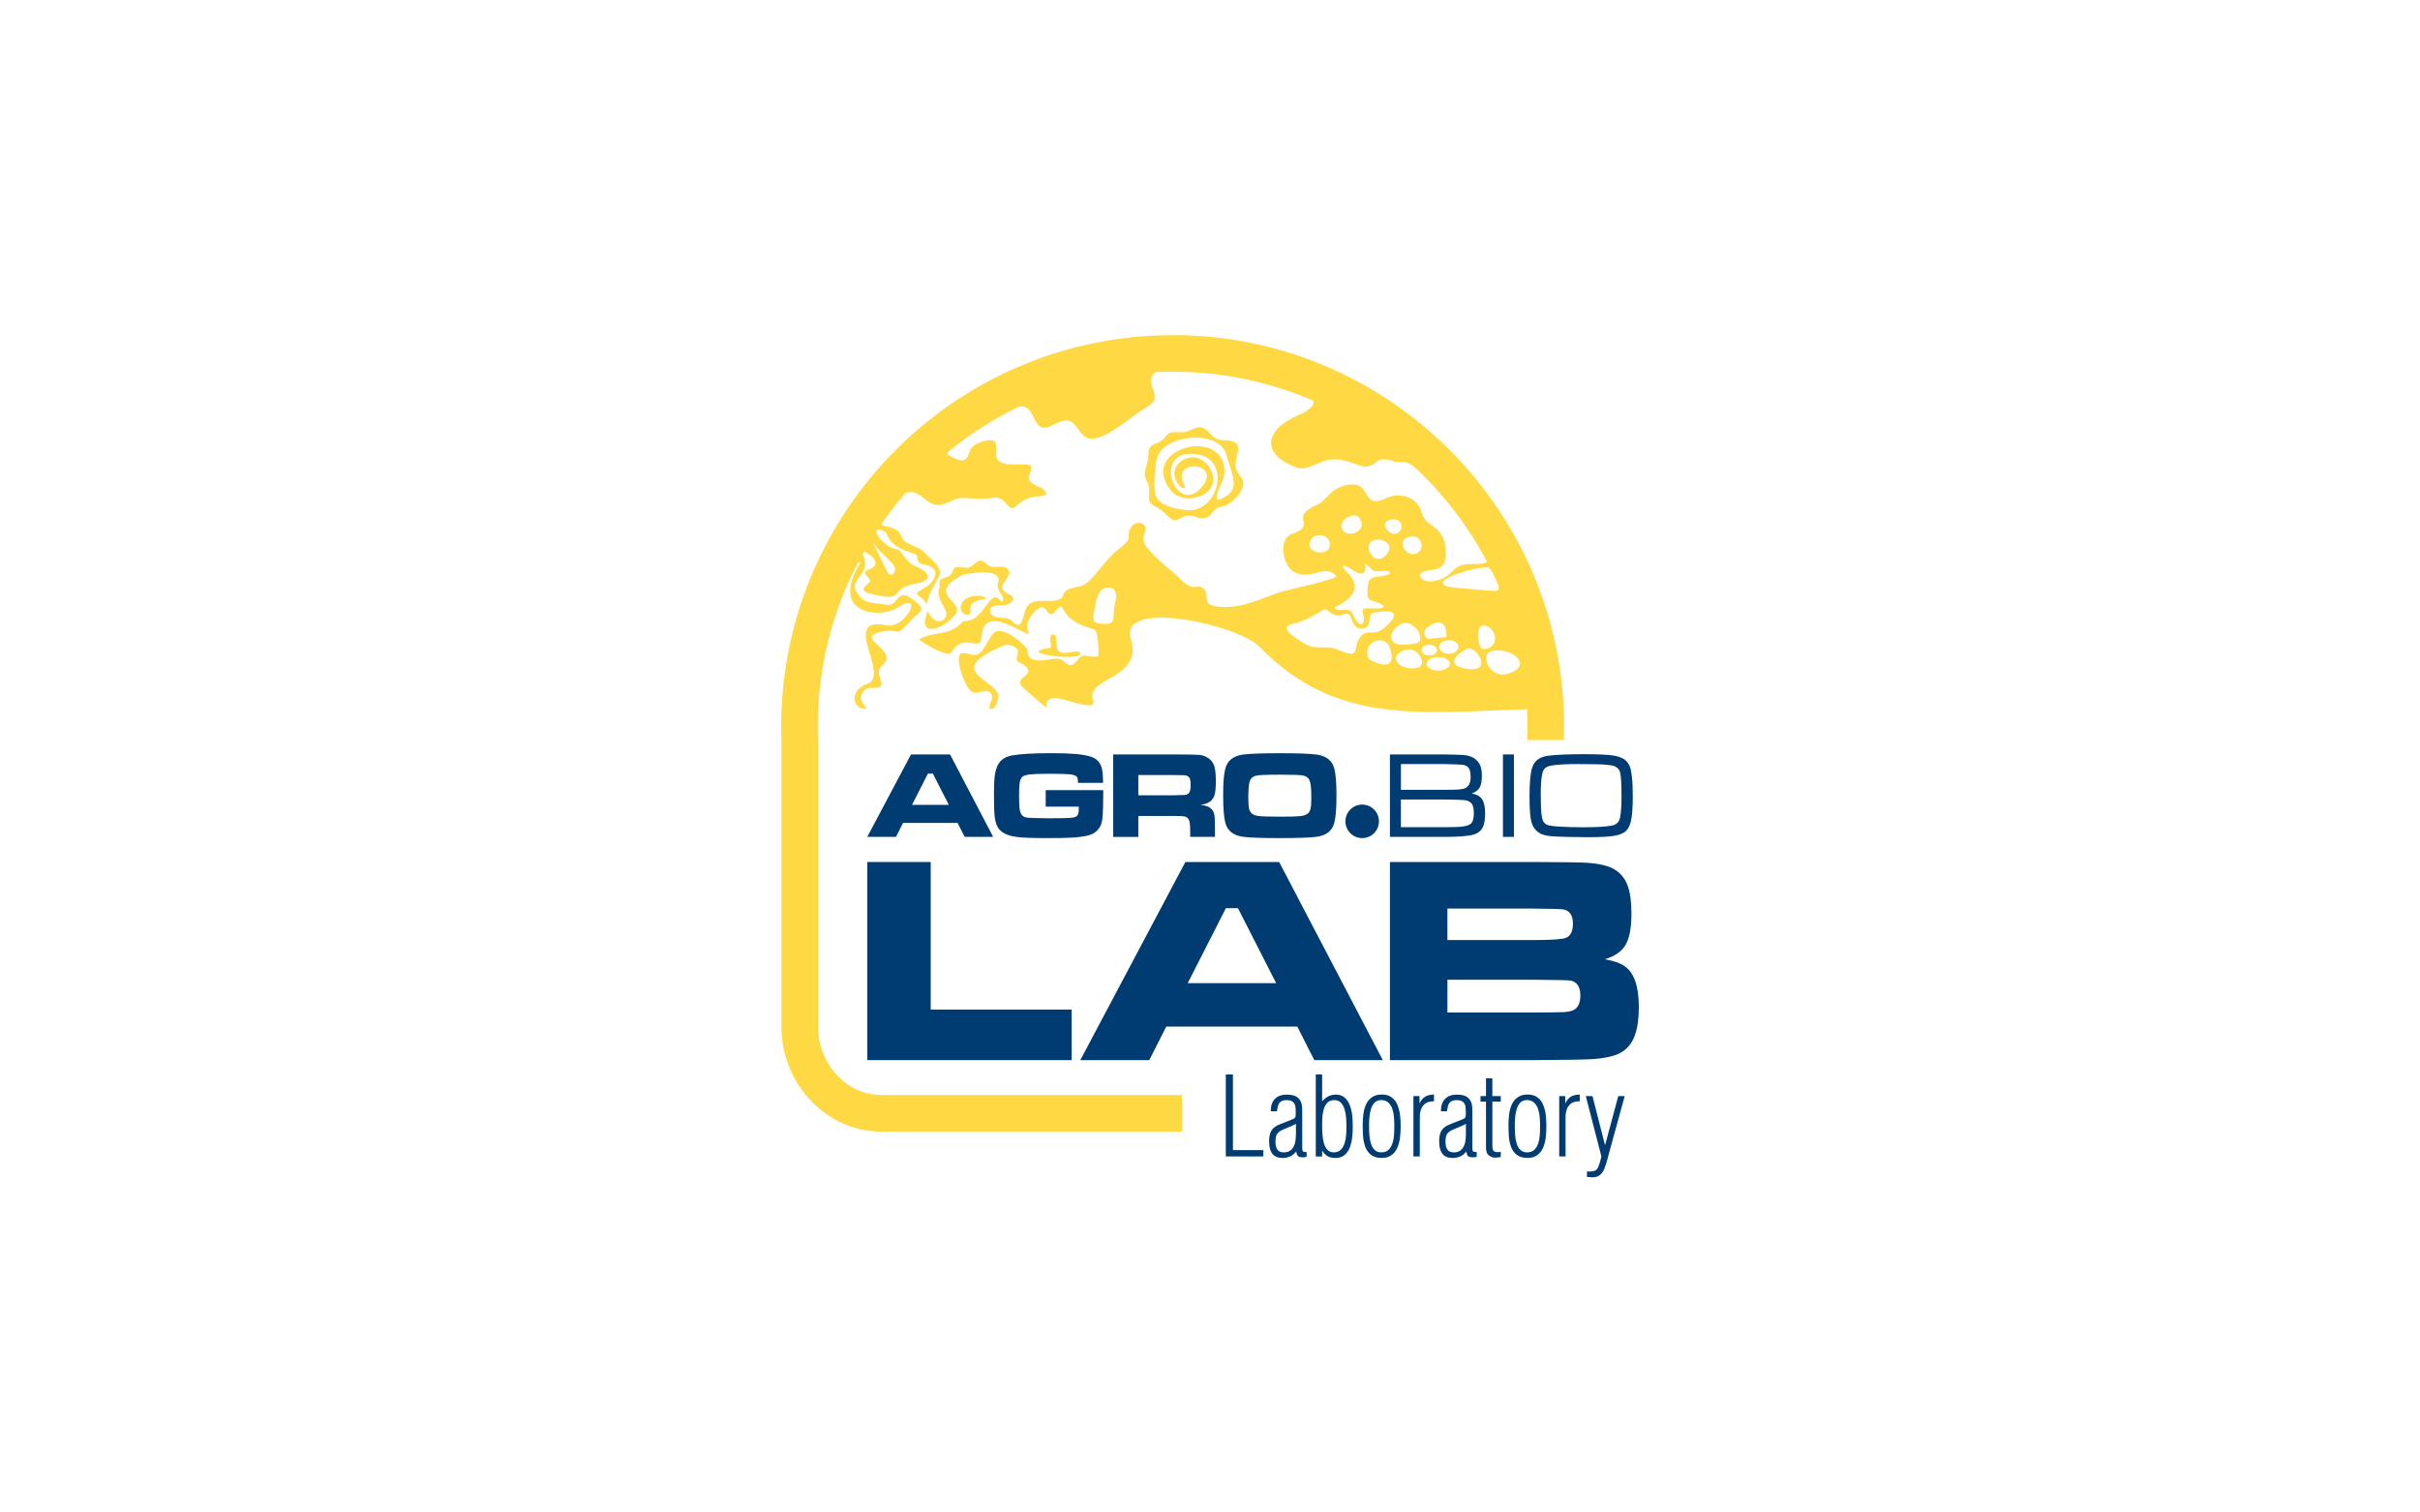 <?xml version="1.0" encoding="UTF-8"?>
<svg xmlns="http://www.w3.org/2000/svg" id="Livello_1" data-name="Livello 1" viewBox="0 0 800 500">
  <defs>
    <style>
      .cls-1 {
        fill: #ffd944;
      }

      .cls-1, .cls-2 {
        fill-rule: evenodd;
      }

      .cls-2, .cls-3 {
        fill: #003b71;
      }
    </style>
  </defs>
  <path class="cls-1" d="M387.67,110.8c-71.47,0-129.43,57.96-129.43,129.44,0,1.5.03,2.98.07,4.46h.01v94.6c0,19.13,14.89,34.79,33.09,34.79h99.3v-12.1h-99.3c-12.16,0-21.01-10.96-21.01-22.69v-94.6c-.06-1.47-.08-2.96-.08-4.46,0-19.52,4.8-37.91,13.24-54.12.3-.19.6-.26.87-.19-10.73,17.65,7.1,18.42,12.09,15.05,9.4-6.37,3.02,7.09-3.56,5.73-15.46-3.16,1.53,16.58-6.2,19.32-7.12,2.53-3.93,9.43-.4,8.1-.01-.72-2.99-2.47-1.09-5.39,1.69-2.59,4.96-.32,6.03-2.1.77-1.28-2.26-4.54.32-6.64,6.36-5.19-10.73-9.3.5-11.32,5.79-1.03,3.4,2.7,9.6-4.18,1.72-1.9,4.29-2.6,1.83-4.86-7.79-7.12-5.96,1.34-10.68.24-1.74-.4-5.46-.26-7.69-1.72-7.3-7.09,3.73-6.79-.01-15.06.14-.24.28-.48.43-.73,1.89.6,6.6,4.09,1.59,5.92-2.97,1.09.28,2.16.46,3.94-.21.65-5,2.86.41,4.13,12.39,2.9,4.53-1.65,15.09-3.49,4.69-.83,5.15-3.5-1.19-6.02-2.16-.86-4.34-5.29-5.26-5.29-3.13,0-7.02-4.24-7.03-5.87.13-.2.24-.39.37-.59.37-.12,1.01-.01,2,.41,2.42,1.06-.06,4.55,10.32,7.59,1.73.52-.08,3.02,2.62,3.4,6.95.99,3.82,5.89,1.26,7.42-5.6,3.36-2.47,1.72.13,5.8,1.73-8.54,7.61-9.23,1.89-14.5-5.57-5.13-1.8-2.54-8.46-5.79-1.84-.9-1.47-2.57-3.1-3.96-1.92-1.63-3.63-1.06-5.02-1.9-.17-.1-.23-.26-.23-.47,2.44-3.5,5.09-6.87,7.89-10.09,1.8-.81,3.74-.26,5.99,1.65,4.18,3.54,5.83,2.4,10.26.47,3.09-1.33,7.26.47,12-.51,5.8-1.2,5.11,5.62,8.54,2.51,4.87-4.37,8.39-2.26,9.73-3.83-.33-2.16-3.16-2.46-4.67-3.56-2.71-1.94.53-3.73-.52-5.82-1.03-.87-6.44.07-9.09-.8-4.16-1.37-1.17-5.04-2.76-7.27-1.37-.99-7.36.3-8.29,3.41-1.46,4.89-3.94,2.69-7.5.89.19-.34.44-.69.71-1.04,7.13-5.79,14.95-10.78,23.32-14.78,4.14-.26,4.1,4.06,6.3,6.32,2.46,2.53,6.15-1.87,9.31-1.67,3.37.23,3.98,5.23,7.31,5.97,4.64,1.04,13.32-6.59,17.22-9.17,3.31-2.2,5.57-2.69,4.03-6.96-1.1-3.06-.84-4.88.83-5.8,1.86-.09,3.72-.14,5.6-.14,16.49,0,32.18,3.43,46.41,9.57,1.02,1.76-2.57,3.83-4.82,4.77-11.43,4.83-12.57,13.22-.27,17.45,3.2,1.1,7.07-2.56,11.66-2.81,4.99-.3,9.45,3.24,12.1,2.23,1.97-.74,2.89-2.57,5.22-2.27,2.63.34,2.63,1.14,5.93.89.96-.07,2.35.66,3.97,1.93,9.5,8.9,17.52,19.36,23.65,30.98,0,.06,0,.12-.01.16-4.04,1.86-7.67-1.17-11.83,3.5-2.59,2.9-9.57,4.37-10.33.83,1.39-3.56,10.17,1.63,8.4-9.81-1.06-6.8-6.79-6.4-7.72-10.68-1.19-5.5-7.59-7-11.76-4.96-7.61,3.76-5.49-4.27-10.52-4.49-7.13-.3-9.12,5.24-12.02,6.51-10.49,4.57.36,6.72-8.6,9.8-4.69,1.63-2.96,10.43.36,12.43,5.82,3.5,10.32-2.93,14.33,1.54-.94,1.4-15.32,4.22-18.73,5.33-6.43,2.13-12.21,5.22-19.15,4.87-7.9-.4-3.4-4-6.15-6.12-2.57-1.97-2.66,1.96-8.19-3.69-2.57-2.61-11.79-9.26-11.59-12.7.08-1.6,1.39-3.86-.02-4.84-1.24-.87-3.29-.39-4.04.91-2.24,3.93,1.6,2.87-4.55,7.69-4.86,3.8-8.66,11.35-12.46,11.96-8.06,1.33-3.44,3.49-7.66,4.57-3,.75-8.09-.93-9.9,2.31-1.14,2.03-1.34,8.62-4.86,4.52-1.74-2.04-7.46.39-7.2-4.03.9-1.69,3.9-.72,5.67-1.37,1.6-.6,3.1-2.27.77-3.26-6.66-2.86,2.94-6.27-1.12-8.83-1.67-1.06-3.64.3-5.6-.73-1.66-.87-2.24-2.7-4.37-1.07-2.62,1.99-1.87,1.84-5.32,1.52-3.3-.33-1.53,1.73-3.63,2.94-1.74,1.03-3.61.24-3.03,3.6-1.94,4.1,3.37,7.53,1.93,9.96-1.73,2.91-4.96.76-5.86-2.03-3.56,8.13,3.42,7.19,8.7,1.64,4.72-4.94-10.4-6.59,2.84-13.62.06-.04,13.43-2.82,11.67,2.53-1.06,3.23,3.13,4.6,1.17,6.56-4.27-5.84-5.17,6.69-12.69,6.27-4.83,5.43-10.1,3.03-14.66,6.1.01.06,9.4,6.46,10.79,4.13,4.22-7.06,9.62.74,9.93-5.23.66-12.53,18.08,3.09,15.3-1.83-1.63-2.89,3.56-8.62,5.09-7.72,1.68,1.01,1.81,3.64,3.8,1.44,4.62-5.1-.93,2.13,12.95,5.84,1.63.45,1.54,8.6,1.46,8.67-2.54,1.39-4.63-1.64-6.87,1.39-2.79,3.75-3.57.46-5.95-.3-2.54-.81-10.46,3.14-10.65-3-.04-1.06-8.17-8.48-11.1-5.6-1.49,1.46-2.51,4.15-3.84,5.85-2.5,3.23-4.7-.14-7.27,1.11-1.65,2.12,1.48,10.51,3.51,12.28,1.92,1.69,5.18-1.3,6.67.8,1.52,2.14-2.83,6.13,1.16,4.79.79-1.27,1.6-3.95.96-5.07-2.77-4.89-15.69-7.42-.07-14.61,2.39-1.1,3.01-1.74,5.09-.81,3.31,1.46.79,2.83,1.47,5,.41.54,5.42,2,3.13,4.44-1.54,1.64-3.77,2.04-.32,5.06,12.33,10.7,3.06,3.26,9.58,2.7,2.8-.23,14.36,4.96,12.75.71-2.86-7.56,16.73-6.9,12.5-20.19-4.31-13.52,35.32-4.87,42.54,2.56,25.22,25.94,52.94,21.76,88.44,20.59.09,1.92.14,3.83.14,5.76,0,1.5-.03,2.98-.08,4.46h12.1c.04-1.47.07-2.96.07-4.46,0-71.48-57.96-129.44-129.45-129.44M295.91,188.29c0,.39-.13.74-.41,1.12-2.06,2.67-2.86-3.22-7.59-10.93,3.07,4.77,8,7.47,8,9.82M439.32,181.4c-2.28,2.71-8.39.59-5.91-3.17,1.56-2.39,7.49-1.5,5.91,3.17M368.63,199.34c-1.09,3.7.63,6.86-2.82,6.89-4.56.04-4.83-.52-3.93-5.23.37-1.92,1.09-5.89,3.16-6.52,3.84-1.17,4.43,1.97,3.59,4.86M492.01,187.55c.14,0,.74.73,1.4,1.74.7,1.45,1.36,2.91,1.99,4.4.14.86-.06,1.52-.84,1.66-.56.1-10.45-.86-12.12-.95-14.35-.85,3.27-7,9.58-6.85M482.14,213.86c0,1.25-1.43,2.24-3.2,2.24s-3.2-1-3.2-2.24,1.44-2.23,3.2-2.23,3.2,1,3.2,2.23M474.25,206.03c3.64-1.32,4.19,3.07,3.82,4.56l-6.03.61c-2.91-2.19-.08-4.34,2.22-5.17M465.2,177.7c4.47-1.81,6.19,3.44,3.4,5.07-3.33,1.95-7.17-3.56-3.4-5.07M459.36,171.86c3.9-1.14,5.43,3.1,2.43,4.44-2.51,1.13-5.94-3.42-2.43-4.44M453.7,178.79c3.11-1.47,8.19,1.37,4.03,5.14-3.55,3.22-7.32-3.57-4.03-5.14M447.31,170.4c2.89-.54,4.82,5.57-.82,6-3.71.27-4.58-4.99.82-6M445.52,189.42c-3.09-3.03-1.06-2.86,1.49-1.07,2.63,1.83,4.83,2.04,4.31-1.9,3.03,1.84,1.42,2.69,5.26,2.33,4.16-.39,3.57,1.36-.29,1.73-3.36.33-4.07.76-4.23,4.56-.19,4.26,1.39,3.09,4.12,4.47,4.1,2.07-3.49,1.56-3.9,1.53-3.71-.27-.53,2.79-1.6,4.66-1.37,2.4-3.46-2.74-3.84-3.36-1.12-1.84-4.77.41-5.66-1.54,0-.27,11.42-4.42,4.34-11.4M449.78,210.44c-2.86,3.42.54,7.89-7.36,4.39-4.21-1.87-7.64.52-11.99-2.57-2.06-1.47-8.67-4.96-2.57-6.16,4.35-.86,9.66-4.67,9.98-4.69,1-.07,2.6,2.21,4.51,2.07,2.23-.19,3.37-1.79,4.4,1.08.71,2.02,1.66,3.77,4.23,3.04,2.51-.73,1.21-3.46,2.5-4.92.06-.06,10.93-2.4,6.17,2.92-5.44,6.11-7.19,1.61-9.87,4.83M452.47,217.77c-2.43-6.2,5.46-7.76,6.8-4.06,3.5,9.71-6.11,4.86-6.8,4.06M464.1,205.97c1.87-.48,4.4,1.67,4.95,3.1,1.52,4.03-1,3.63-3.89,3.97-8.12.96-5.52-5.93-1.06-7.07M466.86,220.96c-5.69-.07-7.79-5.03-1.66-6.24,3.87-.76,7.89,6.31,1.66,6.24M469.93,214.92c0-.99,1.14-1.79,2.54-1.79s2.56.8,2.56,1.79-1.14,1.77-2.56,1.77-2.54-.8-2.54-1.77M475.45,221.68c-2.13,0-3.86-1-3.86-2.24s1.73-2.23,3.86-2.23,3.84,1,3.84,2.23-1.73,2.24-3.84,2.24M485.62,221.15c-6.8-.69-6.1-3.76-.73-6.6,2.81-1.5,8.82,7.4.73,6.6M489.91,214.47c-1.86-1.77-2.29-10.27,2.53-6.95,3.16,2.2,2.06,7.69-2.53,6.95M500,222.15c-7.26,3.53-10.7-5.47-7.43-6.7,5.49-2.04,14.19,3.43,7.43,6.7"></path>
  <path class="cls-1" d="M357.1,216.16c-.04,2.47-21.9-.2-10.4-1.92,1.25.14.56-1.52.52-2.43-.04-.86-.13-2.37,1.12-2.07,1.64.4.33,4.8,1.72,5.5,1.21,1.73,7.19-1.13,7.06.92"></path>
  <path class="cls-1" d="M320.81,202.24c.04,1.79-3.23,1.07-3.23-1.37.12-4.2,7-4.79,8.43-2.9-3.31.43-5.64,1.09-5.2,4.27"></path>
  <path class="cls-1" d="M410.79,158.7c-1.32-2.62-2.79-2.84-2.24-6.32.31-2.06,1.8-5.2-.65-6.3-2.31-1.05-4.97.08-6.9-1.76-1.63-1.57-2.69-3.6-5.49-2.91-3.26.8-1.56,1.61-6.53,1.43-3.51-.14-2.76,1.06-4.93,2.76-2.01,1.59-4.22.86-4.36,4-.18,3.82-.67,3.51-1.21,6.55-.4,2.16,1.52,3.29,1.45,6.06-.07,2.77-.77,3.89,2.14,5.37,3.1,1.59,2.69,2.14,4.97,3.86,1.99,1.52,3.3-.67,5.39-.97,2.42-.34,4.33,1.77,6.63.5,2.39-1.28,1.43-2.84,5.13-3.58,3.54-.7,7.89-6.12,6.6-8.67M405.71,163.74c-7.06,5.03-1.39-4.39-1.06-6.33,2.16-17.09-28.95-9.79-17.64,4.69,1.49,1.75,3.89,2.72,6.28,2.67,12.53-1.4,7.59-13.46,1.17-13.62-3.53-.09-7.19,3.09-6.04,6.75.48,1.57,1.56,3.16,2.69,3.46,2.1.56-1.86-3.13.06-5.66,2.61-3.43,11.65-.88,5.93,5.53-8.61,9.67-16.73-13.46-1.39-11.07,11.35,1.76,7.13,18.76-2.69,18.49-3.47-.08-10.27-1.33-11.12-5.34-.59-2.82-.24-10.82,1.16-13.28,3.71-6.57,20.53-8.01,22.49.8,1.05,4.7,4.5,9.82.16,12.92"></path>
  <path class="cls-3" d="M524.65,389.09c.17,0,.41.01.72.04.51.05.87.07,1.08.07.8,0,1.49-.17,2.09-.51.77-.48,1.37-1.23,1.79-2.26.42-1.02.82-2.29,1.21-3.81l.14-.58,5.42-19.7h-2.13l-4.34,16.16h-.07l-4.12-16.16h-2.21l5.17,20.02c-.34,1.45-.72,2.66-1.16,3.65-.24.48-.58.81-1.01,1-.43.18-.95.27-1.56.27h-.54c-.24-.02-.41-.04-.51-.04v1.84ZM517.43,362.35h-1.99v19.95h2.1v-13.08c0-1.61.39-2.88,1.15-3.8.77-.92,1.95-1.37,3.54-1.37v-2.2c-1.18,0-2.14.22-2.87.65-.73.43-1.35,1.16-1.86,2.17h-.07v-2.31ZM504.85,380.96c-.92,0-1.66-.27-2.22-.8-.56-.53-.98-1.23-1.25-2.12-.27-.88-.43-1.8-.51-2.76-.07-.96-.11-2.1-.11-3.4,0-.92.04-1.81.13-2.69.08-.88.25-1.74.51-2.59.25-.84.65-1.54,1.19-2.1.54-.55,1.26-.83,2.15-.83,1.01,0,1.82.28,2.42.85.6.57,1.04,1.28,1.32,2.15.27.87.45,1.75.52,2.64.07.89.11,1.88.11,2.96s-.03,2.07-.09,2.96c-.06.89-.22,1.77-.49,2.66-.27.88-.7,1.61-1.3,2.19-.6.58-1.4.87-2.39.87M504.88,382.8c1.37,0,2.49-.32,3.34-.96.86-.64,1.49-1.47,1.92-2.49.42-1.02.71-2.12.85-3.29.14-1.17.21-2.44.21-3.82,0-1.3-.07-2.53-.21-3.69-.15-1.15-.43-2.25-.85-3.29-.42-1.04-1.05-1.87-1.89-2.49-.85-.63-1.93-.94-3.26-.94s-2.38.29-3.23.88c-.86.59-1.51,1.37-1.95,2.33-.45.96-.75,2.02-.9,3.16-.16,1.14-.24,2.35-.24,3.63,0,1.57.05,2.91.14,4.05.09,1.13.34,2.23.74,3.31.4,1.07,1.03,1.94,1.9,2.6.87.66,2.01.99,3.43.99M496.13,380.74c-.38.09-.73.14-1.05.14-.24,0-.47-.04-.69-.11-.43-.07-.72-.28-.85-.63-.13-.35-.2-.76-.2-1.25v-14.71h2.78v-1.84h-2.78v-5.85h-2.1v5.85h-1.81v1.84h1.81v14.93c0,1.01.14,1.76.42,2.26.28.49.86.9,1.75,1.21.21.07.48.11.79.11.41,0,1-.06,1.77-.18.05-.02.1-.04.14-.04v-1.73ZM478.32,367.37c.05-.22.08-.4.11-.54.07-.51.16-.93.25-1.27.1-.34.25-.65.45-.94.21-.29.51-.52.9-.69.4-.17.91-.25,1.54-.25.87,0,1.52.17,1.97.51.45.34.74.83.89,1.48.09.58.14,1.28.14,2.1,0,.51-.02.92-.07,1.23-.05.39-.23.65-.54.8-.55.26-1.46.64-2.71,1.12-1.28.48-2.19.86-2.75,1.12-1.01.51-1.72,1.18-2.13,2.02-.41.84-.61,1.88-.61,3.11,0,.84.07,1.6.2,2.26.13.66.37,1.25.71,1.77.34.52.81.92,1.41,1.19.6.28,1.34.41,2.21.41s1.72-.18,2.49-.54c.77-.36,1.41-.89,1.92-1.59h.04l.07.36c.09.43.2.75.33.94.12.19.36.36.72.51.39.07.75.11,1.08.11.46,0,.87-.07,1.23-.21v-1.52c-.62,0-1.02-.08-1.19-.25-.17-.17-.25-.53-.25-1.08v-12.26c0-.87-.06-1.6-.18-2.2-.12-.6-.38-1.17-.79-1.7-.43-.55-1-.94-1.7-1.17-.7-.23-1.5-.34-2.42-.34-1.71,0-3.02.47-3.94,1.41-.92.94-1.37,2.31-1.37,4.12h2.02ZM484.6,375.03c0,.89-.07,1.71-.22,2.46-.14.75-.41,1.41-.79,1.99-.68.99-1.66,1.48-2.96,1.48-1.01,0-1.73-.31-2.15-.92-.42-.61-.63-1.46-.63-2.55,0-1.18.17-2.04.51-2.6.34-.55,1.03-1.06,2.09-1.52.22-.1.55-.24,1.01-.43,1.4-.55,2.44-1.02,3.14-1.41v3.51ZM469.24,362.35h-1.99v19.95h2.1v-13.08c0-1.61.39-2.88,1.16-3.8.77-.92,1.95-1.37,3.54-1.37v-2.2c-1.18,0-2.14.22-2.87.65-.73.43-1.35,1.16-1.86,2.17h-.07v-2.31ZM456.67,380.96c-.92,0-1.66-.27-2.22-.8-.56-.53-.98-1.23-1.25-2.12-.27-.88-.43-1.8-.51-2.76-.07-.96-.11-2.1-.11-3.4,0-.92.04-1.81.13-2.69.08-.88.25-1.74.51-2.59.25-.84.65-1.54,1.19-2.1.54-.55,1.26-.83,2.15-.83,1.01,0,1.82.28,2.42.85.6.57,1.04,1.28,1.32,2.15.28.87.45,1.75.52,2.64.07.89.11,1.88.11,2.96s-.03,2.07-.09,2.96c-.06.89-.22,1.77-.49,2.66-.27.88-.7,1.61-1.3,2.19-.6.58-1.4.87-2.39.87M456.7,382.8c1.37,0,2.49-.32,3.34-.96.86-.64,1.49-1.47,1.92-2.49.42-1.02.7-2.12.85-3.29.14-1.17.22-2.44.22-3.82,0-1.3-.07-2.53-.22-3.69-.15-1.15-.43-2.25-.85-3.29-.42-1.04-1.06-1.87-1.9-2.49-.85-.63-1.93-.94-3.26-.94s-2.38.29-3.23.88c-.86.59-1.5,1.37-1.95,2.33-.45.96-.75,2.02-.9,3.16-.16,1.14-.24,2.35-.24,3.63,0,1.57.05,2.91.14,4.05.1,1.13.34,2.23.74,3.31.4,1.07,1.03,1.94,1.9,2.6.87.66,2.01.99,3.43.99M437.08,380.42h.07c.89,1.59,2.32,2.39,4.3,2.39,1.25,0,2.28-.34,3.07-1.01.79-.68,1.38-1.54,1.75-2.6.38-1.06.62-2.16.74-3.29.12-1.13.18-2.35.18-3.65,0-1.18-.06-2.34-.18-3.49-.12-1.14-.38-2.25-.76-3.31-.39-1.06-.96-1.93-1.72-2.6-.76-.67-1.73-1.01-2.91-1.01-1.71,0-3.2.71-4.48,2.13h-.07v-8.78h-2.1v27.11h2.1v-1.88ZM440.95,380.96c-.87,0-1.57-.28-2.1-.83-.53-.55-.92-1.27-1.18-2.15-.25-.88-.42-1.81-.49-2.79-.07-.98-.11-2.05-.11-3.23,0-1.06.03-2.01.09-2.84.06-.83.22-1.67.47-2.51.25-.84.66-1.54,1.21-2.1.55-.55,1.3-.83,2.24-.83s1.69.3,2.24.9c.55.6.96,1.36,1.21,2.28.25.92.41,1.81.47,2.67.06.87.09,1.82.09,2.86s-.03,1.96-.09,2.83c-.06.88-.22,1.77-.49,2.66-.27.89-.69,1.63-1.27,2.2-.58.58-1.35.87-2.31.87M422.11,367.37c.05-.22.08-.4.11-.54.07-.51.15-.93.25-1.27.09-.34.25-.65.45-.94.2-.29.51-.52.9-.69.4-.17.91-.25,1.54-.25.87,0,1.53.17,1.97.51.45.34.74.83.88,1.48.1.58.14,1.28.14,2.1,0,.51-.02.92-.07,1.23-.05.39-.23.65-.54.8-.55.26-1.46.64-2.71,1.12-1.28.48-2.19.86-2.75,1.12-1.01.51-1.72,1.18-2.13,2.02-.41.84-.61,1.88-.61,3.11,0,.84.07,1.6.2,2.26.13.66.37,1.25.71,1.77.34.52.81.92,1.41,1.19.6.28,1.34.41,2.2.41s1.72-.18,2.49-.54c.77-.36,1.41-.89,1.92-1.59h.04l.07.36c.1.43.21.75.33.94s.36.36.72.51c.39.07.75.11,1.08.11.46,0,.87-.07,1.23-.21v-1.52c-.63,0-1.02-.08-1.19-.25-.17-.17-.26-.53-.26-1.08v-12.26c0-.87-.06-1.6-.18-2.2-.12-.6-.39-1.17-.8-1.7-.43-.55-1-.94-1.7-1.17-.7-.23-1.5-.34-2.42-.34-1.71,0-3.02.47-3.94,1.41-.92.94-1.37,2.31-1.37,4.12h2.02ZM428.4,375.03c0,.89-.07,1.71-.22,2.46-.14.75-.41,1.41-.8,1.99-.67.99-1.66,1.48-2.96,1.48-1.01,0-1.73-.31-2.15-.92-.42-.61-.63-1.46-.63-2.55,0-1.18.17-2.04.51-2.6.34-.55,1.04-1.06,2.1-1.52.22-.1.55-.24,1.01-.43,1.4-.55,2.45-1.02,3.15-1.41v3.51ZM417.63,382.3v-2.1h-10.05v-25.01h-2.35v27.11h12.4Z"></path>
  <polygon class="cls-3" points="286.71 284.96 307.67 284.96 307.67 333.75 354.27 333.75 354.27 350.46 286.71 350.46 286.71 284.96"></polygon>
  <path class="cls-3" d="M421.87,325.02l-12.63-24.8h-3.98l-12.63,24.8h29.24ZM434.48,350.46l-5.62-11.09h-43.32l-5.62,11.09h-22.8l34.74-65.5h31l34.27,65.5h-22.65Z"></path>
  <path class="cls-3" d="M478.48,334.72h28.22c5.85-.03,9.32-.08,10.4-.14,1.08-.07,2-.23,2.74-.53,1.72-.67,2.59-2.34,2.59-4.99s-1-4.36-2.98-4.85c-.69-.18-4.95-.29-12.74-.33h-28.22v10.84ZM478.48,310.77h28.12c6.17,0,9.84-.25,11.02-.72,1.57-.61,2.36-2.18,2.36-4.7s-.95-4.15-2.83-4.65c-.74-.2-4.26-.31-10.55-.34h-28.12v10.42ZM459.48,350.46v-65.5h47.07c10.01.03,15.97.12,17.85.25,4.29.25,7.44,1.02,9.45,2.29,1.95,1.21,3.36,2.95,4.19,5.21.85,2.26,1.28,5.36,1.28,9.29,0,4.7-.65,8.16-1.95,10.36-1.29,2.21-3.59,3.78-6.88,4.75,2.9.51,5.06,1.25,6.47,2.21,3.19,2.13,4.8,6.65,4.8,13.53,0,5.34-.83,9.29-2.49,11.84-1.13,1.74-2.64,3.02-4.57,3.82-1.92.82-4.62,1.36-8.11,1.61-2.26.16-8.91.28-19.9.34h-47.22Z"></path>
  <path class="cls-3" d="M521.41,252.59c-3.81,0-6.6.15-8.39.46-1.03.18-1.79.47-2.25.89-.46.41-.78,1.1-.97,2.04-.31,1.52-.46,3.74-.46,6.67s.08,5.21.25,6.58c.16,1.38.46,2.3.9,2.77.35.39.85.67,1.5.84.65.18,1.68.31,3.09.4,2.33.15,5.04.24,8.12.24,4.4,0,7.59-.18,9.58-.54,1.57-.27,2.51-1.19,2.8-2.78.31-1.7.46-4.02.46-6.95,0-3.58-.13-6.11-.4-7.57-.27-1.48-1.3-2.37-3.1-2.65-1.05-.16-2.23-.26-3.55-.31-1.32-.05-3.86-.07-7.6-.09M523.5,249.32c4.66,0,7.95.15,9.86.45,1.91.3,3.3.88,4.18,1.75.56.54.98,1.2,1.26,1.95.28.75.5,1.8.66,3.16.2,1.72.3,3.89.3,6.52,0,3.35-.16,5.9-.47,7.61-.31,1.73-.85,2.99-1.63,3.79-.8.85-2.11,1.43-3.94,1.74-1.83.32-4.83.47-9,.47-2.05,0-4.32-.04-6.82-.1-2.49-.06-4.14-.13-4.92-.2-1.36-.13-2.43-.35-3.22-.66-.79-.31-1.48-.78-2.09-1.44-.81-.85-1.36-2.04-1.63-3.59-.27-1.55-.41-4.16-.41-7.83,0-4.33.3-7.42.9-9.24.72-2.16,2.37-3.43,4.94-3.82,2.35-.36,6.37-.54,12.04-.56"></path>
  <rect class="cls-3" x="496.84" y="249.4" width="3.63" height="27.26"></rect>
  <path class="cls-3" d="M463.12,273.46h14.45c2.85,0,4.86-.08,6.03-.24,1.17-.15,2.03-.45,2.57-.88.7-.59,1.06-1.75,1.06-3.49,0-1.87-.4-3.07-1.18-3.63-.54-.4-1.17-.64-1.89-.72-.71-.07-2.91-.14-6.6-.2h-14.45v9.16ZM463.12,261.1h14.45c2.43,0,4.08-.04,4.98-.13.89-.09,1.58-.27,2.07-.55,1.03-.59,1.54-1.77,1.54-3.57s-.36-2.85-1.06-3.4c-.46-.35-1.02-.56-1.69-.64-.68-.08-2.63-.15-5.84-.22h-14.45v8.51ZM459.48,276.66v-27.26h18.09c3.31.06,5.36.12,6.19.18,2.58.22,4.37,1.22,5.36,3.02.51.92.76,2.18.76,3.8,0,1.76-.25,3.09-.74,3.95-.5.87-1.38,1.52-2.64,1.97,1.62.27,2.77.89,3.44,1.89.67.99,1.01,2.55,1.01,4.7,0,2.72-.5,4.59-1.5,5.63-.59.6-1.32,1.04-2.2,1.32-.88.28-2.21.48-3.96.62-1.51.12-3.41.18-5.71.18h-18.09Z"></path>
  <path class="cls-3" d="M423.11,256.09c-4.4,0-7.05.12-7.95.34-1.02.27-1.7.86-2.02,1.79-.32.93-.48,2.77-.48,5.53,0,1.66.09,2.87.26,3.61.33,1.39,1.34,2.18,3.01,2.38,1.24.16,3.64.24,7.21.24,3.34,0,5.56-.06,6.67-.18,1.1-.12,1.92-.39,2.45-.81.48-.36.81-.92.98-1.64.17-.73.26-1.92.26-3.57,0-1.96-.07-3.4-.2-4.31-.14-.92-.38-1.61-.72-2.07-.44-.59-1.16-.95-2.17-1.09-1.01-.14-3.45-.21-7.31-.21M423.08,249c5.88,0,9.93.14,12.14.44,3.18.43,5.13,1.94,5.85,4.54.49,1.78.74,4.8.74,9.04s-.25,7.29-.74,9.07c-.72,2.6-2.67,4.11-5.85,4.54-2.21.29-6.23.43-12.06.43s-10.01-.14-12.22-.43c-3.18-.43-5.13-1.94-5.85-4.54-.49-1.78-.74-4.86-.74-9.22s.25-7.12.74-8.89c.72-2.6,2.67-4.11,5.85-4.54,2.2-.29,6.24-.44,12.14-.44"></path>
  <path class="cls-3" d="M376.3,262.91h11.68c2.04-.04,3.25-.07,3.65-.11.39-.03.73-.14,1.01-.31.35-.22.6-.56.75-1,.14-.45.22-1.12.22-2.03s-.08-1.55-.25-2c-.16-.43-.45-.76-.87-.95-.29-.14-.64-.21-1.05-.24-.4-.03-1.57-.05-3.48-.06h-11.66v6.71ZM367.99,276.66v-27.26h20.07c4.71.01,7.53.06,8.46.15.93.09,1.83.4,2.7.93,1.03.63,1.74,1.49,2.13,2.59.39,1.09.58,2.82.58,5.18,0,1.99-.12,3.44-.37,4.37-.25.93-.71,1.68-1.39,2.23-.73.6-1.83,1.02-3.31,1.24,1.75.13,2.99.63,3.76,1.5.43.52.72,1.15.84,1.88.12.74.18,2.29.18,4.65v2.54h-8.18v-1.46c0-1.52-.06-2.6-.17-3.24-.12-.65-.32-1.14-.63-1.49-.31-.31-.73-.52-1.27-.6-.54-.09-1.67-.13-3.39-.13h-11.7v6.93h-8.31Z"></path>
  <path class="cls-3" d="M345.69,261.2h18.99c.03.43.04.69.04.74,0,3.85-.1,6.75-.3,8.69-.32,3.14-2.11,5.05-5.35,5.71-1.4.28-3,.47-4.81.57-1.8.1-4.55.15-8.25.15-4.69,0-8-.13-9.94-.38-1.94-.25-3.48-.76-4.61-1.51-.77-.53-1.36-1.19-1.78-2-.41-.82-.69-1.89-.86-3.22-.16-1.24-.24-3.69-.24-7.36,0-2.49.07-4.36.2-5.63.14-1.26.4-2.39.78-3.39.79-2.11,2.46-3.38,5.01-3.84,2.79-.49,7.09-.74,12.88-.74,3.44,0,6.15.09,8.14.26,2,.18,3.64.46,4.94.86,2.09.66,3.35,2.07,3.79,4.23.22,1.08.33,2.57.34,4.46h-8.31c0-.77-.06-1.29-.14-1.57-.08-.27-.25-.51-.5-.69-.47-.33-1.44-.55-2.91-.62-1.4-.08-3.42-.12-6.08-.12-2.88,0-4.93.07-6.15.2-1.23.14-2.08.38-2.53.74-.45.37-.76.98-.92,1.83-.15.85-.24,2.29-.24,4.34,0,2.3.08,3.91.24,4.83.16.91.46,1.55.92,1.93.45.36,1.04.58,1.76.65.73.07,3.02.14,6.88.19,3.78-.02,6.08-.06,6.89-.11.81-.05,1.47-.17,1.96-.36.39-.18.68-.46.85-.85.17-.4.25-.98.25-1.77,0-.12,0-.37-.01-.75h-10.93v-5.45Z"></path>
  <path class="cls-3" d="M313.65,266.07l-5.25-10.32h-1.66l-5.25,10.32h12.17ZM318.9,276.66l-2.34-4.62h-18.03l-2.34,4.62h-9.49l14.46-27.26h12.9l14.26,27.26h-9.42Z"></path>
  <path class="cls-2" d="M450.31,265.98c3.06,0,5.54,2.48,5.54,5.54s-2.48,5.54-5.54,5.54-5.54-2.48-5.54-5.54,2.48-5.54,5.54-5.54"></path>
</svg>
